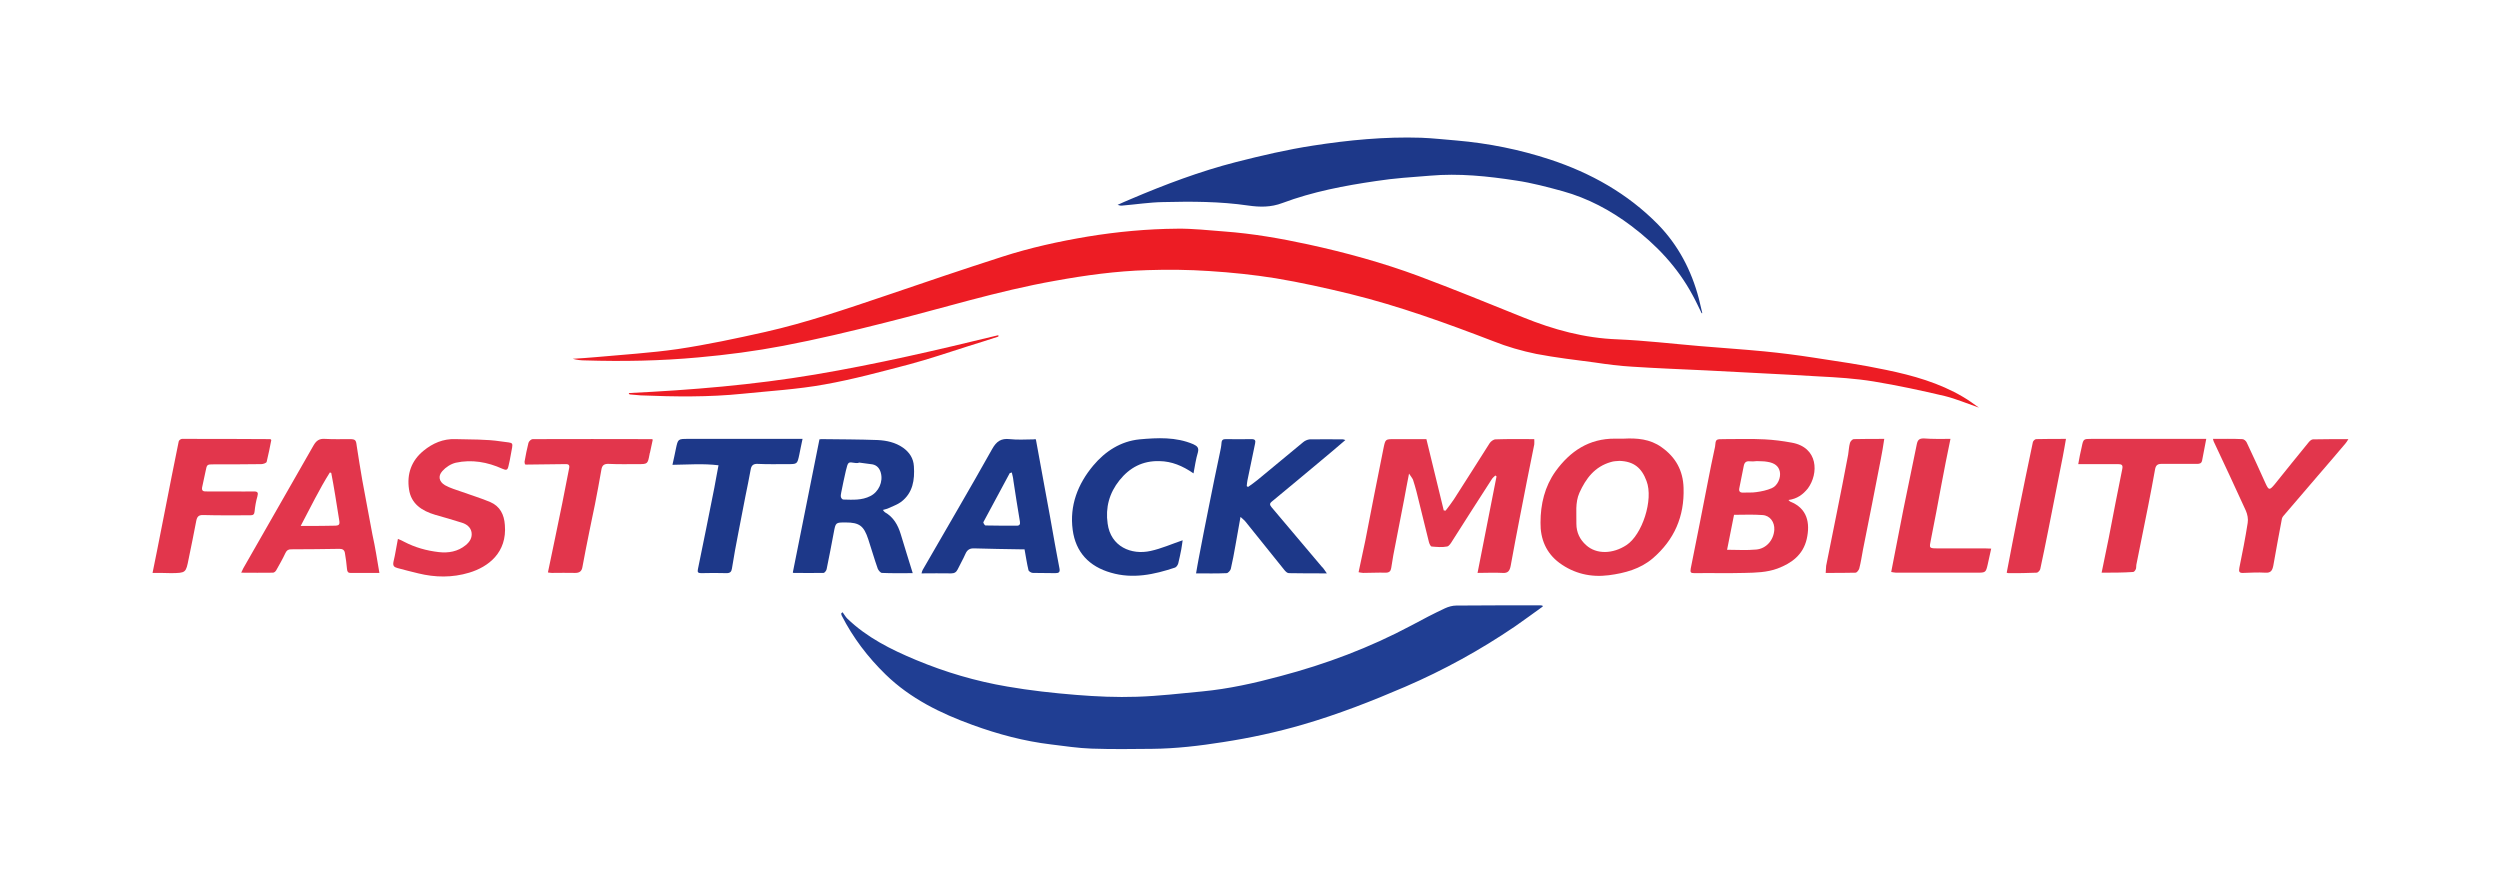 <?xml version="1.0" encoding="utf-8"?>
<!-- Generator: Adobe Illustrator 28.1.0, SVG Export Plug-In . SVG Version: 6.00 Build 0)  -->
<svg version="1.1" id="Layer_1" xmlns="http://www.w3.org/2000/svg" xmlns:xlink="http://www.w3.org/1999/xlink" x="0px" y="0px"
	 viewBox="0 0 1080 382" style="enable-background:new 0 0 1080 382;" xml:space="preserve">
<style type="text/css">
	.st0{fill:#ED1C24;}
	.st1{fill:#203E93;}
	.st2{fill:#1D3889;}
	.st3{fill:#E2364C;}
</style>
<path class="st0" d="M854.9,176.1c-5.2-1.8-9.9-3.8-14.7-5c-10.2-2.4-20.4-4.6-30.7-6.3c-7.9-1.3-16-1.8-24-2.2
	c-16.2-1-32.5-1.7-48.7-2.6c-10.6-0.5-21.2-0.9-31.8-1.6c-5.3-0.3-10.7-1-16-1.8c-8.4-1.1-16.9-2.1-25.3-3.7
	c-6.3-1.3-12.6-3.1-18.6-5.5c-20.3-7.8-40.7-15.2-61.8-20.4c-10.7-2.6-21.5-5-32.3-6.8c-9.4-1.5-19-2.5-28.5-3.1
	c-8.9-0.6-17.9-0.7-26.9-0.4c-13.4,0.4-26.6,2.2-39.8,4.6c-24.9,4.4-49,12-73.5,18.1c-14.6,3.7-29.3,7.2-44,10
	c-12.1,2.3-24.3,3.9-36.6,5c-16.3,1.5-32.6,1.8-48.9,1.3c-1.8,0-3.6-0.2-5.4-0.7c3.3-0.2,6.5-0.4,9.8-0.7
	c11.9-1.1,23.8-1.8,35.6-3.5c12.7-1.9,25.3-4.6,37.8-7.4c17.7-4,34.9-9.9,52.1-15.7c16.7-5.7,33.5-11.4,50.3-16.8
	c12.1-3.9,24.4-6.6,36.9-8.7c12.8-2.1,25.7-3.3,38.6-3.4c6.8-0.1,13.6,0.7,20.4,1.2c12.2,0.9,24.3,3,36.3,5.6
	c16.1,3.5,32.1,7.9,47.5,13.6c15.2,5.7,30.2,11.8,45.3,17.9c13.1,5.3,26.5,9,40.8,9.5c11.8,0.5,23.6,1.9,35.4,2.9
	c9.3,0.8,18.7,1.4,28,2.3c7.1,0.7,14.2,1.6,21.3,2.7c10.5,1.6,21,3.1,31.3,5.3c11.6,2.4,23,5.6,33.3,11.7
	C850.5,172.9,852.5,174.4,854.9,176.1z"/>
<path class="st1" d="M666.5,262c-4,2.9-8,5.8-12,8.6c-15,10.2-30.8,18.9-47.5,26.1c-14.4,6.2-29,11.9-44.1,16.3
	c-11.3,3.3-22.9,5.8-34.6,7.6c-10.1,1.6-20.3,2.8-30.6,2.9c-8.7,0.1-17.5,0.2-26.2-0.1c-5.8-0.2-11.6-1.1-17.4-1.8
	c-11.7-1.4-22.9-4.4-33.9-8.4c-13.8-5-26.9-11.4-37.6-21.8c-7.7-7.5-14.1-15.9-19-25.5c-0.1-0.3-0.2-0.6-0.2-0.9
	c0.2-0.2,0.4-0.4,0.6-0.5c0.7,0.9,1.2,1.9,2,2.7c8.5,8.2,18.9,13.4,29.7,17.9c12.7,5.3,25.9,9.2,39.5,11.5
	c9.8,1.7,19.8,2.8,29.7,3.6c8.7,0.7,17.5,1.1,26.2,0.8c9.4-0.3,18.8-1.4,28.2-2.3c11.5-1.1,22.7-3.6,33.8-6.6
	c19.7-5.2,38.6-12.3,56.6-21.9c4.8-2.6,9.6-5.1,14.5-7.4c1.5-0.7,3.3-1.2,4.9-1.2c12.1-0.1,24.3-0.1,36.4-0.1c0.3,0,0.5,0.1,0.8,0.1
	C666.3,261.6,666.4,261.8,666.5,262z"/>
<path class="st2" d="M735.1,135.3c-1.3-2.6-2.5-5.3-3.9-7.8c-6.5-12.1-15.7-21.8-26.6-30c-8.9-6.7-18.7-11.9-29.5-14.9
	c-6.6-1.8-13.3-3.6-20.1-4.6c-12.3-1.9-24.7-3.2-37.3-2.1c-7.7,0.6-15.5,1.1-23.2,2.3c-13.7,2-27.4,4.6-40.5,9.5
	c-5,1.9-9.8,1.8-14.7,1.1c-12.3-1.8-24.6-1.8-36.9-1.5c-5.8,0.1-11.6,1-17.5,1.5c-0.7,0.1-1.3,0-2.1-0.3c1.9-0.9,3.8-1.7,5.7-2.5
	c14.8-6.3,29.9-12,45.5-16c11-2.8,22.1-5.4,33.2-7.1c15.4-2.4,31-3.9,46.7-3.4c5.2,0.2,10.3,0.8,15.4,1.2
	c13.8,1.2,27.2,3.9,40.3,8.2c17.6,5.8,33.5,14.7,46.6,28c8.8,9,14.5,19.9,17.7,32.1c0.5,2.1,1,4.2,1.5,6.3
	C735.5,135.2,735.3,135.3,735.1,135.3z"/>
<path class="st3" d="M608.7,204.6c-0.8,4.2-1.5,7.7-2.1,11.1c-1.6,8.1-3.1,16.1-4.7,24.2c-0.3,1.8-0.6,3.6-0.9,5.5
	c-0.2,1.3-0.8,2-2.4,2c-3.2-0.1-6.5,0.1-9.7,0.1c-0.7,0-1.3-0.2-2-0.3c1-4.7,2-9.2,2.9-13.6c2.6-13.4,5.2-26.8,7.9-40.1
	c0.8-3.8,0.8-3.8,4.7-3.8c4.6,0,9.2,0,13.8,0c2.5,10.4,5,20.6,7.5,30.8c0.3,0,0.5,0.1,0.8,0.1c1.2-1.6,2.5-3.2,3.6-4.9
	c5.2-8,10.2-16.1,15.4-24.2c0.5-0.8,1.7-1.7,2.6-1.7c5.5-0.2,11-0.1,16.7-0.1c0,0.9,0.1,1.6,0,2.3c-2.1,10.4-4.2,20.8-6.2,31.3
	c-1.4,7.1-2.7,14.1-4,21.2c-0.4,2-1.1,3.2-3.5,3c-3.5-0.2-7.1,0-10.8,0c2.8-14.2,5.5-28,8.2-41.7c-0.2-0.1-0.4-0.3-0.5-0.4
	c-0.5,0.5-1.2,1-1.6,1.7c-5.7,8.8-11.3,17.6-16.9,26.4c-0.6,1-1.5,2.5-2.4,2.6c-2.1,0.4-4.4,0.2-6.6,0c-0.5,0-1-1.2-1.2-1.9
	c-1.8-7.3-3.6-14.6-5.4-21.9c-0.4-1.7-1-3.4-1.5-5.1C609.9,206.2,609.4,205.7,608.7,204.6z"/>
<path class="st3" d="M772.6,216c0.5,0.5,0.6,0.6,0.8,0.7c7.3,2.9,8.7,9.1,7.1,16.2c-1.6,6.8-6.5,10.4-12.6,12.7
	c-4.6,1.7-9.5,1.8-14.2,1.9c-7.2,0.2-14.5,0-21.7,0.1c-1.6,0-1.9-0.3-1.6-2c2.6-12.8,5.1-25.7,7.6-38.5c0.8-4.2,1.7-8.5,2.6-12.7
	c0.1-0.5,0.2-0.9,0.3-1.4c0.3-3.3,0.3-3.3,3.8-3.3c5.9,0,11.7-0.2,17.6,0.1c3.9,0.2,7.8,0.7,11.6,1.4c11.7,2,11.8,13.4,7.1,19.8
	C778.9,213.6,776.4,215.5,772.6,216z M746.1,237.5c4.3,0,8.4,0.3,12.6-0.1c4.4-0.4,7.5-4.1,7.8-8.5c0.2-3.3-1.8-6.2-5.1-6.4
	c-4.1-0.3-8.2-0.1-12.3-0.1C748.1,227.6,747.1,232.5,746.1,237.5z M758.9,199.2C758.9,199.2,758.9,199.2,758.9,199.2
	c-1,0.1-1.9,0.2-2.9,0.1c-1.6-0.2-2.4,0.4-2.7,2c-0.6,3.2-1.3,6.3-1.9,9.5c-0.3,1.3,0.1,2.1,1.7,2c1.9-0.1,3.7,0.1,5.6-0.2
	c2.3-0.3,4.6-0.8,6.7-1.7c2.6-1.1,4-4.6,3.5-7.1c-0.5-2.4-2.2-3.8-5.4-4.3C761.9,199.2,760.4,199.3,758.9,199.2z"/>
<path class="st3" d="M701.4,189.5c5.7-0.3,11.4,0.1,16.4,3.7c6.1,4.3,9.3,10.1,9.5,17.6c0.4,12.3-4,22.4-13.3,30.4
	c-5.4,4.6-12.1,6.4-19,7.3c-7.8,1-15-0.7-21.3-5.3c-5.8-4.3-8.3-10.4-8.2-17.4c0-8,1.8-15.6,6.5-22.2c6.3-8.7,14.5-14.2,25.7-14.1
	C698.9,189.5,700.1,189.5,701.4,189.5z M699.6,199.1c-1.2,0.1-2.5,0.1-3.7,0.5c-7,2-10.8,7.1-13.6,13.3c-1.9,4.3-1.2,8.9-1.3,13.4
	c0,3.7,1.5,6.8,4.2,9.2c4.5,4.1,11.6,3.8,17.4,0c6.8-4.4,11.8-19.6,8.7-27.7C709.2,202.1,705.8,199.3,699.6,199.1z"/>
<path class="st2" d="M394.3,247.6c-4.6,0-9,0.1-13.3-0.1c-0.6,0-1.5-1.1-1.8-1.8c-1.5-4.2-2.7-8.5-4.1-12.7
	c-1.9-5.8-3.8-7.3-9.8-7.3c-4.3,0-4.3,0-5.1,4.3c-1,5.3-2,10.6-3.1,15.9c-0.1,0.6-0.9,1.6-1.3,1.6c-4.3,0.1-8.7,0-13,0
	c-0.1,0-0.2-0.1-0.3-0.2c3.8-19.1,7.6-38.2,11.5-57.5c0.2,0,0.5-0.1,0.8-0.1c8.1,0.1,16.3,0.1,24.4,0.4c3.8,0.2,7.6,1,10.9,3.3
	c2.8,2,4.5,4.6,4.7,8c0.4,5.9-0.4,11.5-5.5,15.4c-1.6,1.2-3.7,1.9-5.6,2.8c-0.6,0.3-1.4,0.4-2.3,0.7c0.4,0.5,0.6,0.8,0.9,1
	c3.7,2.1,5.6,5.5,6.8,9.4C390.7,236.1,392.5,241.7,394.3,247.6z M370.9,199.8c0,0.1,0,0.2,0,0.2c-0.5,0-1,0.1-1.4,0
	c-3.2-0.5-3.1-0.6-4.1,3.4c-0.7,3.1-1.4,6.3-2,9.4c-0.1,0.7-0.3,1.4-0.1,2c0.1,0.4,0.6,1,1,1c4,0.1,8,0.4,11.7-1.5
	c3.6-1.8,5.6-6.2,4.5-10.1c-0.5-1.8-1.6-3.2-3.6-3.6C374.8,200.3,372.9,200.1,370.9,199.8z"/>
<path class="st2" d="M573.2,247.7c-5.9,0-11.1,0-16.4-0.1c-0.7,0-1.4-0.7-1.9-1.3c-5.6-7-11.2-14-16.8-20.9
	c-0.5-0.7-1.3-1.2-2.2-2.1c-0.8,4.5-1.5,8.5-2.2,12.4c-0.6,3.4-1.2,6.7-2,10.1c-0.2,0.7-1.2,1.8-1.8,1.8c-4.3,0.2-8.5,0.1-13.2,0.1
	c0.4-2.2,0.7-4.2,1.1-6.2c1.5-7.7,2.9-15.3,4.5-23c1.5-7.7,3.1-15.3,4.7-22.9c0.3-1.4,0.6-2.8,0.7-4.3c0.1-1.3,0.7-1.6,1.8-1.6
	c3.7,0,7.4,0.1,11.2,0c1.5,0,1.8,0.6,1.5,1.9c-1.1,5.3-2.2,10.6-3.3,15.9c-0.2,0.8-0.2,1.7-0.3,2.5c0.2,0.1,0.4,0.2,0.5,0.4
	c1.4-1,2.9-2,4.2-3.1c6.6-5.4,13.1-10.9,19.7-16.3c0.7-0.6,1.8-1.1,2.8-1.2c4.8-0.1,9.5,0,14.3,0c0.2,0,0.5,0.1,1.1,0.3
	c-3.6,3.1-7,6-10.4,8.8c-7.1,6-14.3,11.9-21.4,17.8c-1.1,0.9-0.8,1.5-0.1,2.4c7.2,8.6,14.5,17.1,21.7,25.7
	C571.7,245.4,572.2,246.3,573.2,247.7z"/>
<path class="st2" d="M447.5,189.8c1.3,7,2.5,13.9,3.8,20.8c1.5,8.1,3,16.2,4.4,24.3c0.7,3.6,1.3,7.2,2,10.7c0.3,1.6-0.3,2-1.8,2
	c-3.2-0.1-6.5,0-9.7-0.1c-0.7,0-1.8-0.7-1.9-1.2c-0.7-2.9-1.1-5.8-1.7-9c-0.5,0-1.3,0-2,0c-6.5-0.1-13.1-0.2-19.6-0.4
	c-1.9-0.1-3.1,0.5-3.9,2.3c-1,2.3-2.3,4.5-3.4,6.8c-0.6,1.2-1.4,1.7-2.8,1.7c-4.2-0.1-8.4,0-12.8,0c0.2-0.7,0.3-1.2,0.5-1.5
	c10-17.4,20.2-34.7,30-52.2c1.9-3.4,3.9-4.7,7.6-4.3c3.5,0.4,7,0.1,10.5,0.1C446.9,189.7,447,189.7,447.5,189.8z M437.1,204.1
	c-0.7,0.2-0.8,0.3-0.9,0.3c-3.8,7-7.6,14.1-11.4,21.2c-0.1,0.2,0.6,1.4,0.9,1.4c4.5,0.1,9.1,0.1,13.6,0.1c1.2,0,1.5-0.7,1.3-1.8
	c-1-5.9-1.9-11.7-2.8-17.6C437.7,206.5,437.4,205.4,437.1,204.1z"/>
<path class="st3" d="M163.9,247.5c-4.4,0-8.4,0-12.5,0c-1.1,0-1.4-0.6-1.5-1.7c-0.2-2.3-0.5-4.6-0.9-6.9c-0.2-1.3-1-1.8-2.3-1.8
	c-7,0.1-13.9,0.2-20.9,0.2c-1.3,0-1.9,0.4-2.5,1.6c-1.2,2.6-2.6,5-4,7.5c-0.3,0.5-0.9,1-1.4,1c-4.5,0.1-8.9,0-13.7,0
	c0.4-0.8,0.6-1.3,0.9-1.9c10.1-17.7,20.2-35.3,30.3-53c1.2-2.1,2.5-3.1,5-2.9c3.5,0.2,7,0.1,10.5,0.1c2.6,0,2.9,0.3,3.2,2.9
	c0.8,4.9,1.5,9.9,2.4,14.8c1.4,7.9,3,15.8,4.4,23.6C162.1,236.3,162.9,241.7,163.9,247.5z M143.1,204.3c-0.2-0.1-0.4-0.1-0.6-0.2
	c-4.6,7.3-8.3,15-12.6,23.1c1.5,0,2.4,0,3.3,0c3.7,0,7.3,0,11-0.1c2.4,0,2.7-0.4,2.3-2.6c-0.6-3.5-1.1-7-1.7-10.6
	C144.3,210.7,143.7,207.5,143.1,204.3z"/>
<path class="st3" d="M171.9,232.8c1,0.4,1.9,0.8,2.8,1.3c4.6,2.4,9.6,3.8,14.8,4.4c4.2,0.5,8.3-0.2,11.7-3c1.7-1.4,2.9-3.2,2.5-5.6
	c-0.4-2.2-2.2-3.5-4.2-4.1c-3.8-1.2-7.6-2.3-11.5-3.4c-5.7-1.7-10.4-4.7-11.3-11c-1-6.6,1-12.4,6.3-16.7c3.9-3.2,8.5-5.2,13.7-5
	c6.6,0.2,13.3,0,19.8,1c5.9,0.9,5.2-0.3,4.1,6.1c-0.2,1.5-0.6,3-0.9,4.4c-0.4,1.9-0.9,2.1-2.7,1.3c-6.4-2.9-13.2-4.1-20.1-2.6
	c-2.1,0.5-4.3,1.9-5.8,3.6c-2,2.2-1.4,4.6,1.1,6.1c2.3,1.3,4.9,2,7.4,2.9c4.1,1.5,8.2,2.7,12.2,4.4c4.2,1.8,6,5.4,6.3,9.9
	c1,11.9-7.1,18.1-15.4,20.6c-7.3,2.2-14.7,2.1-22,0.3c-3-0.7-6-1.5-9-2.3c-1.5-0.4-2.1-1-1.7-2.8
	C170.8,239.4,171.2,236.2,171.9,232.8z"/>
<path class="st2" d="M515.6,204.5c-4.8-3.3-9.4-5.2-14.7-5.3c-7.3-0.2-12.9,2.8-17.3,8.3c-4.4,5.5-6.1,11.8-5.1,18.7
	c1.3,9.9,10.2,13.7,18.6,11.8c4.6-1,9.1-3,13.8-4.6c-0.2,1.1-0.3,2.6-0.6,4c-0.4,2-0.8,4-1.3,6c-0.2,0.7-0.8,1.6-1.4,1.8
	c-9,3-18.2,5-27.7,2.2c-9.4-2.7-15.2-8.8-16.5-18.5c-1.4-10.5,2.2-19.8,8.9-27.8c5.2-6.2,11.9-10.5,20-11.3
	c7.8-0.7,15.7-1.1,23.2,2.1c1.7,0.8,2.5,1.5,2,3.5C516.6,198.4,516.2,201.3,515.6,204.5z"/>
<path class="st3" d="M65.9,247.5c0.7-3.3,1.3-6.3,1.9-9.4c2.1-10.8,4.3-21.6,6.4-32.5c1-5,2-9.9,3-14.9c0.1-0.5,0.9-1.1,1.4-1.1
	c12.7,0,25.5,0,38.2,0.1c0.1,0,0.1,0.1,0.4,0.4c-0.6,3-1.2,6.2-2,9.4c-0.1,0.5-1.5,1-2.3,1c-6.8,0.1-13.6,0.1-20.5,0.1
	c-3,0-3,0-3.6,3c-0.5,2.3-1,4.7-1.5,7c-0.3,1.8,1,1.7,2.1,1.7c3.7,0,7.4,0,11.2,0c3,0,6.1,0.1,9.1,0c1.7,0,1.9,0.6,1.5,2.1
	c-0.6,2.1-1,4.3-1.2,6.4c-0.1,1.4-0.6,1.8-1.8,1.8c-6.7,0-13.5,0.1-20.2-0.1c-2-0.1-2.8,0.5-3.2,2.4c-1,5.5-2.2,11-3.3,16.5
	c-1.2,6.1-1.2,6.1-7.5,6.2C71.4,247.5,68.7,247.5,65.9,247.5z"/>
<path class="st3" d="M956,189.6c4.5,0,8.6-0.1,12.7,0.1c0.7,0,1.6,0.8,1.9,1.5c2.8,5.8,5.4,11.7,8.1,17.6c1.4,3,1.7,3.1,3.9,0.5
	c4.9-6.1,9.8-12.2,14.8-18.3c0.4-0.5,1.2-1.2,1.8-1.2c4.9-0.1,9.9-0.1,15.3-0.1c-0.6,0.9-0.8,1.4-1.2,1.8
	c-3.9,4.6-7.8,9.2-11.8,13.8c-5,5.8-10,11.7-15,17.5c-0.3,0.3-0.6,0.8-0.7,1.2c-1.3,6.7-2.5,13.5-3.7,20.2c-0.4,2.1-1,3.4-3.5,3.2
	c-3.2-0.2-6.3,0-9.5,0.1c-1.8,0.1-2-0.6-1.7-2.2c1.3-6.4,2.6-12.9,3.6-19.4c0.3-1.7-0.1-3.7-0.8-5.3c-4.5-9.9-9.1-19.7-13.7-29.5
	C956.3,190.8,956.2,190.4,956,189.6z"/>
<path class="st2" d="M290.5,200.8c0.5-2.5,1.1-4.7,1.5-7c0.9-4.2,0.9-4.2,5.3-4.2c15.7,0,31.4,0,47.1,0c0.7,0,1.3,0,2.3,0
	c-0.5,2.5-1,4.6-1.4,6.8c-0.9,4.2-0.9,4.1-5.3,4.1c-4.2,0-8.4,0.1-12.6-0.1c-1.9-0.1-2.8,0.6-3.1,2.4c-0.7,3.9-1.5,7.8-2.3,11.7
	c-1,5.2-2,10.3-3,15.5c-1,5.2-2,10.4-2.8,15.6c-0.2,1.4-0.8,2-2.3,2c-3.7-0.1-7.3-0.1-11,0c-1.3,0-1.7-0.4-1.4-1.7
	c2.4-11.7,4.8-23.5,7.1-35.2c0.6-3.1,1.1-6.2,1.8-9.7C303.8,200.2,297.4,200.7,290.5,200.8z"/>
<path class="st3" d="M236.7,247.3c2.1-10.1,4.2-20,6.2-29.9c1-5.1,2-10.2,3-15.3c0.3-1.7-0.9-1.6-1.9-1.6c-5.5,0.1-11,0.1-16.5,0.2
	c-0.2,0-0.4,0-0.7-0.1c-0.1-0.4-0.2-0.8-0.2-1.1c0.5-2.8,1-5.5,1.7-8.2c0.2-0.7,1.2-1.6,1.8-1.6c17.2-0.1,34.3,0,51.5,0
	c0.1,0,0.1,0.1,0.4,0.2c-0.4,1.8-0.8,3.7-1.2,5.6c-0.1,0.3-0.2,0.5-0.2,0.8c-0.8,4.2-0.8,4.2-5.1,4.2c-4.1,0-8.3,0.1-12.4-0.1
	c-2-0.1-3,0.5-3.3,2.5C258.9,208,258,213,257,218c-0.8,4-1.7,8-2.5,12.1c-1,5-2,9.9-2.9,14.9c-0.3,1.8-1.3,2.5-3.1,2.5
	c-3.4-0.1-6.8,0-10.1,0C237.9,247.5,237.4,247.4,236.7,247.3z"/>
<path class="st3" d="M907.9,247.4c1.1-5.4,2.1-10.2,3.1-15.1c1.9-9.9,3.8-19.8,5.8-29.6c0.4-1.8-0.2-2.2-1.8-2.2
	c-4.9,0-9.8,0-14.7,0c-0.7,0-1.3,0-2.5,0c0.5-2.7,0.9-5,1.5-7.4c0.7-3.5,0.8-3.5,4.2-3.5c15.7,0,31.4,0,47.1,0c0.7,0,1.5,0,2.5,0
	c-0.6,3.3-1.2,6.4-1.8,9.4c-0.3,1.3-1.2,1.4-2.3,1.4c-5.1,0-10.2,0-15.3,0c-1.7,0-2.4,0.7-2.7,2.3c-0.9,5.3-2,10.6-3,15.9
	c-1.7,8.5-3.4,16.9-5.1,25.4c-0.1,0.6,0,1.3-0.2,1.8c-0.2,0.5-0.7,1.3-1.2,1.3C917,247.4,912.6,247.4,907.9,247.4z"/>
<path class="st3" d="M842.6,189.6c-1.4,6.8-2.7,13.2-3.9,19.7c-1.5,7.9-2.9,15.8-4.5,23.6c-0.8,4-1,4,3.2,4c6.7,0,13.4,0,20.1,0
	c0.7,0,1.5,0.1,2.7,0.1c-0.5,2.4-1,4.6-1.5,6.8c-0.8,3.5-0.9,3.6-4.6,3.6c-11.7,0-23.3,0-35,0c-0.7,0-1.3-0.2-2.1-0.3
	c0.7-3.7,1.4-7.3,2.1-10.8c1.1-5.5,2.1-10.9,3.2-16.4c1.9-9.4,3.9-18.8,5.8-28.2c0.4-1.8,1.2-2.3,3-2.3
	C834.7,189.7,838.5,189.6,842.6,189.6z"/>
<path class="st3" d="M866.9,247.4c1.7-8.8,3.3-17.3,5-25.8c2-10.2,4.2-20.4,6.3-30.6c0.1-0.5,0.9-1.3,1.4-1.3
	c4.2-0.1,8.4-0.1,12.9-0.1c-0.5,2.8-0.9,5.3-1.4,7.8c-2.1,10.6-4.2,21.3-6.3,31.9c-1.1,5.5-2.2,11-3.4,16.5c-0.1,0.6-1,1.6-1.6,1.6
	c-4.1,0.2-8.1,0.2-12.2,0.2C867.3,247.6,867,247.4,866.9,247.4z"/>
<path class="st3" d="M814,189.6c-0.5,3.1-0.9,6-1.5,8.8c-2.5,13-5.1,26.1-7.7,39.1c-0.5,2.7-0.9,5.4-1.6,8.1c-0.2,0.7-1,1.7-1.5,1.8
	c-4.2,0.1-8.5,0.1-13,0.1c0.1-1.2,0.1-2.2,0.2-3.1c1.5-7.5,3-14.9,4.5-22.4c1.7-8.5,3.4-17,5-25.6c0.3-1.7,0.3-3.4,0.8-5.1
	c0.2-0.7,1.1-1.6,1.6-1.6C805.1,189.6,809.3,189.6,814,189.6z"/>
<path class="st0" d="M431.3,145.4c-4.3,1.4-8.6,2.8-12.9,4.1c-8.5,2.7-17,5.6-25.6,7.9c-12.2,3.2-24.3,6.5-36.7,8.7
	c-11.6,2.1-23.5,2.8-35.3,4c-14.6,1.5-29.3,1.3-44,0.7c-1.6-0.1-3.2-0.3-4.7-0.4c-0.2,0-0.3-0.2-0.5-0.6c27-1.3,53.8-3.5,80.5-8
	c26.7-4.5,52.9-10.6,79.2-17C431.3,144.9,431.3,145.2,431.3,145.4z"/>
</svg>

